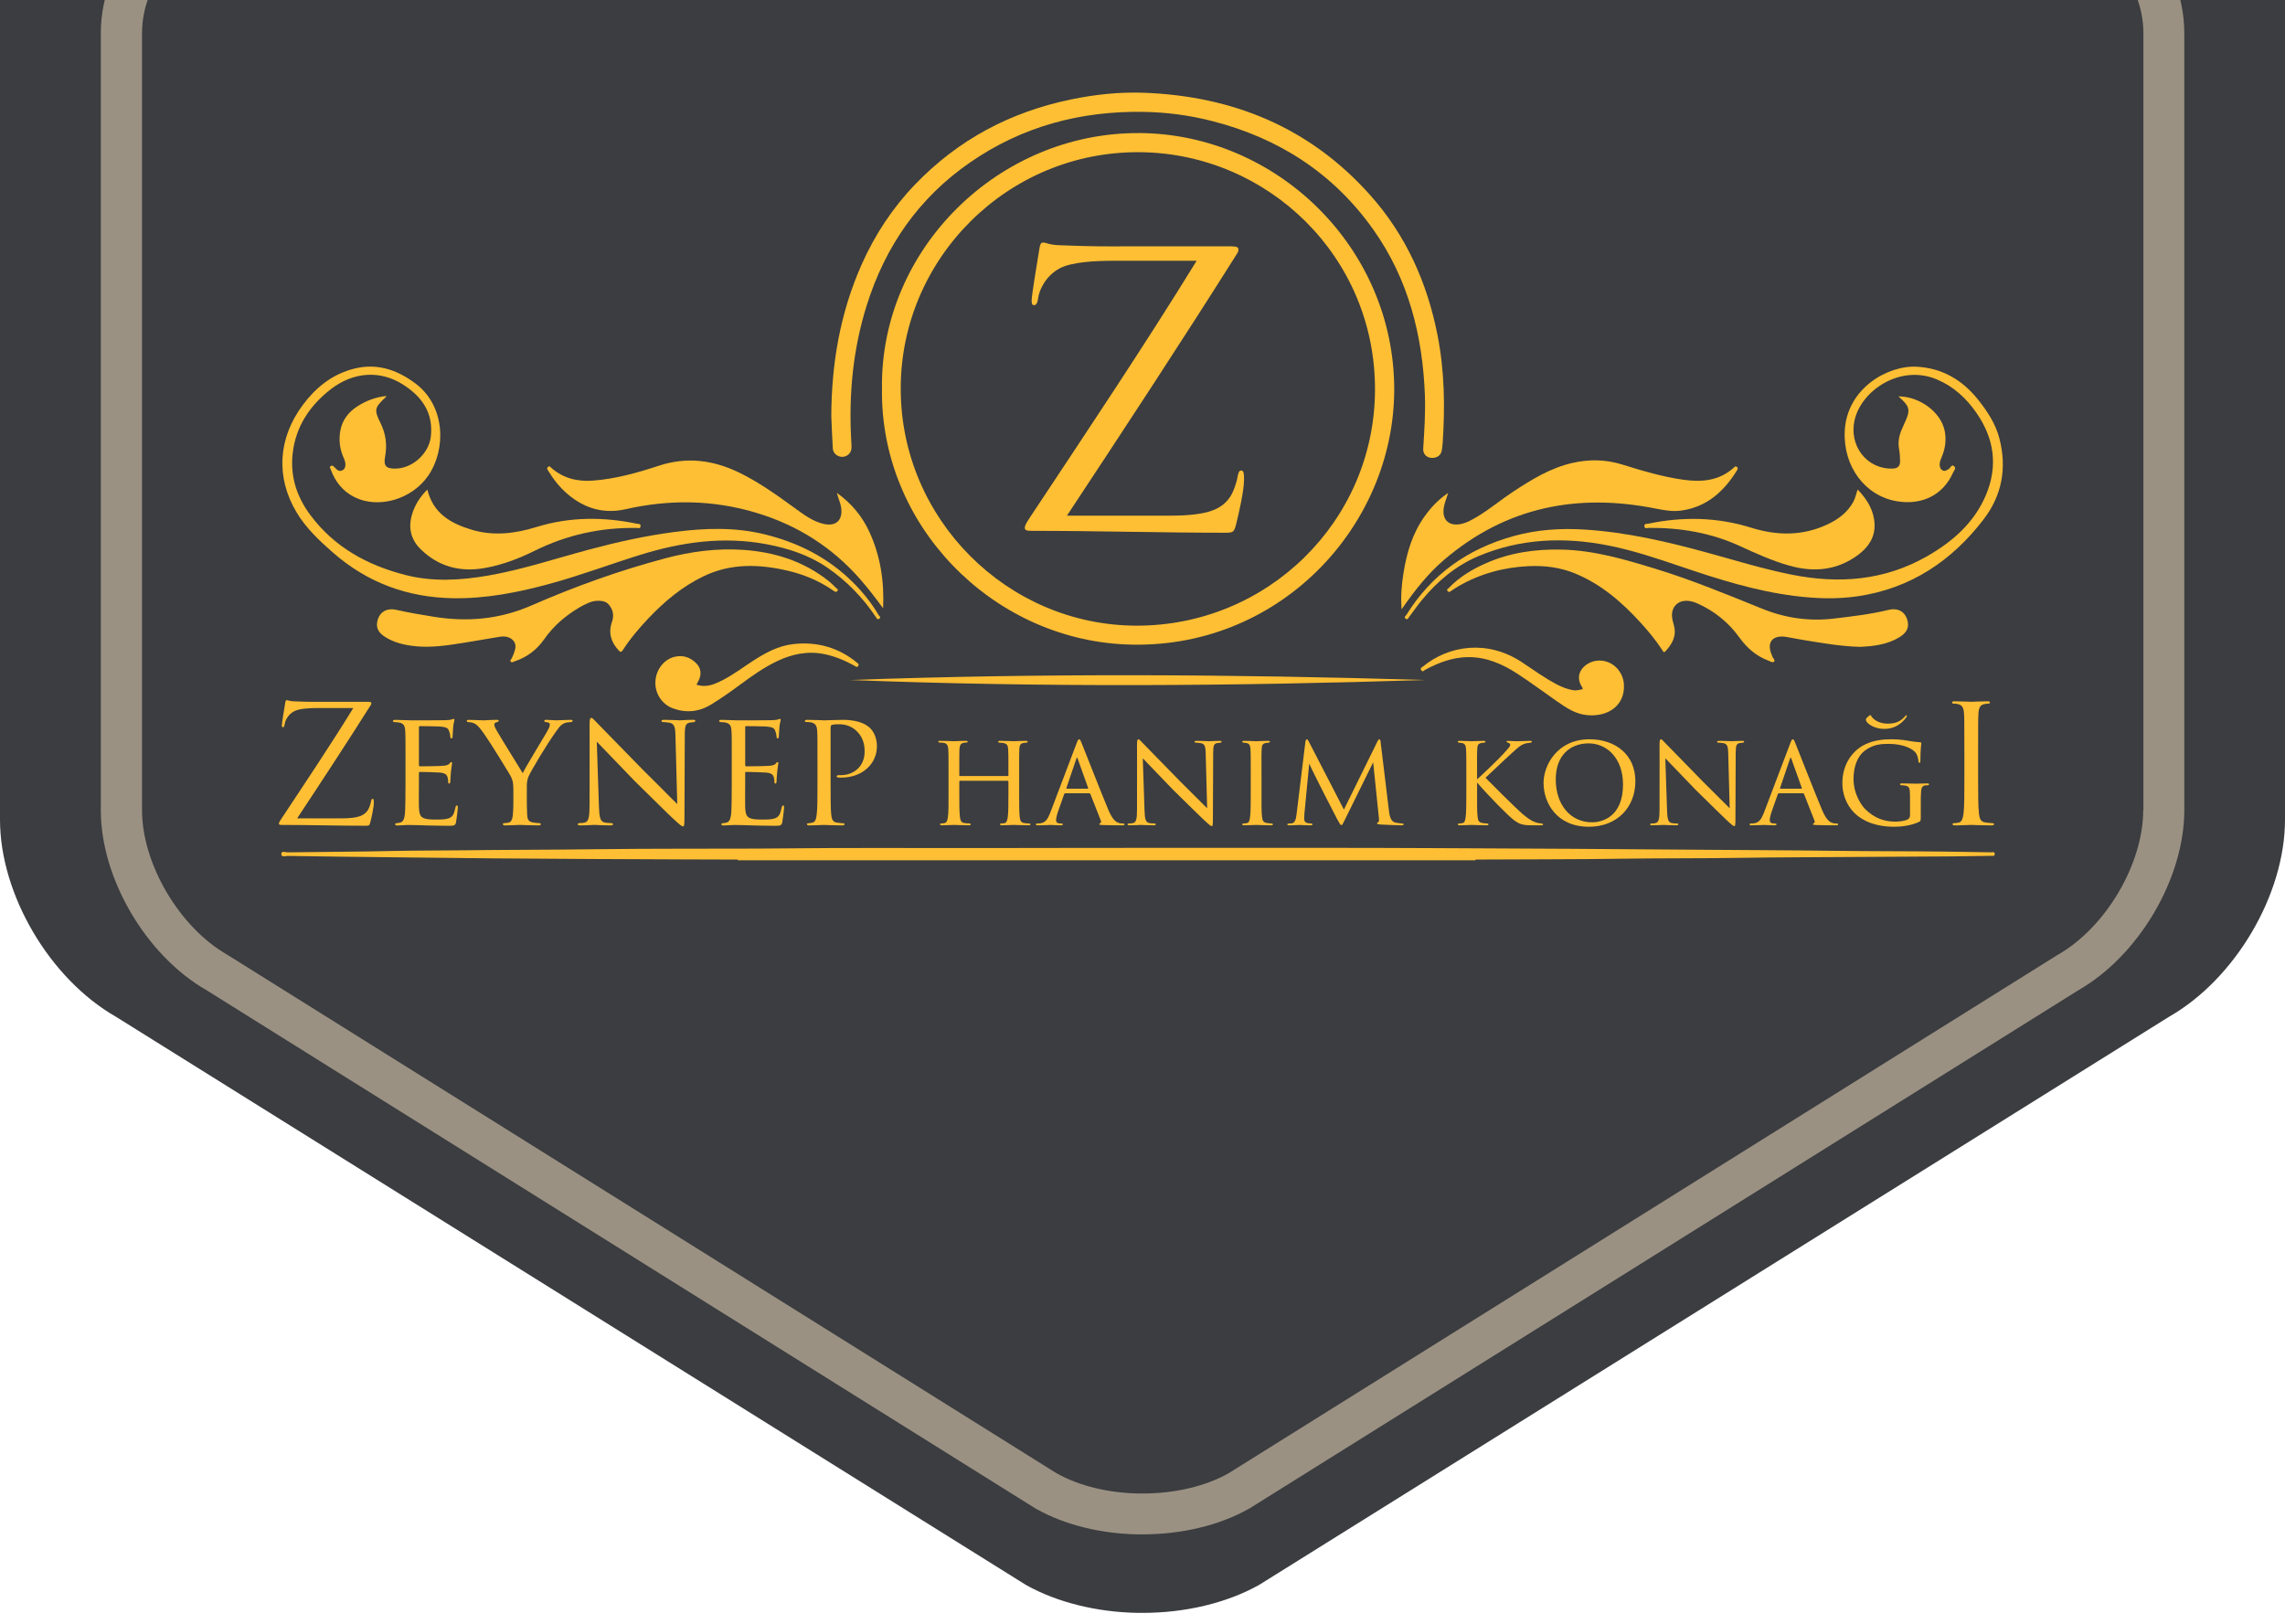 <svg xmlns="http://www.w3.org/2000/svg" width="204" height="145" viewBox="0 0 204 145" fill="none"><defs></defs><path d="M199.68 -12.89C196.95 -15.54 193.33 -17 189.49 -17H14.51C10.68 -17 7.06 -15.54 4.32 -12.89C1.54 -10.19 0 -6.6 0 -2.77V73.19C0 79.87 4.44 87.41 10.36 90.79L91.52 141.47L91.64 141.54C94.38 143.07 97.92 143.95 101.59 144.01H102C105.83 144.01 109.5 143.13 112.36 141.54L112.48 141.47L193.64 90.79C199.56 87.41 204 79.87 204 73.19V-2.77C204.01 -6.6 202.47 -10.19 199.68 -12.89Z" fill="#3B3D40"></path><path d="M191.06 -6.25C188.56 -8.67 185.26 -10 181.77 -10H22.23C18.74 -10 15.44 -8.67 12.94 -6.25C10.4 -3.78 9 -0.5 9 2.99V72.35C9 78.45 13.05 85.33 18.45 88.42L92.45 134.69L92.56 134.75C95.06 136.15 98.28 136.95 101.63 137H102C105.49 137 108.84 136.2 111.45 134.74L111.56 134.68L185.56 88.41C190.95 85.32 195.01 78.44 195.01 72.34V2.99C195.01 -0.5 193.61 -3.78 191.06 -6.25ZM191.34 72.35C191.34 77.14 188 82.8 183.74 85.24L183.62 85.31L109.66 131.56C107.6 132.71 104.88 133.35 102.02 133.35H101.67C98.95 133.31 96.34 132.67 94.36 131.56L94.32 131.54L20.28 85.24C16.02 82.8 12.68 77.14 12.68 72.35V2.99C12.68 0.5 13.68 -1.85 15.51 -3.61C17.32 -5.36 19.71 -6.33 22.25 -6.33H181.79C184.33 -6.33 186.72 -5.36 188.53 -3.61C190.35 -1.84 191.36 0.5 191.36 2.99V72.35H191.34Z" fill="#9B9183"></path><g style="" transform="matrix(1.109, 0, 0, 1.109, -11.137, -0.972)"><path class="cls-9" d="M 170.35 69.498 C 169.07 69.475 167.789 69.454 166.508 69.439 C 163.56 69.404 160.609 69.416 157.66 69.377 C 153.998 69.327 150.335 69.321 146.671 69.29 C 143.273 69.261 139.877 69.236 136.479 69.215 C 132.876 69.191 129.274 69.18 125.671 69.162 C 119.697 69.131 113.722 69.139 107.748 69.139 C 101.41 69.139 95.074 69.142 88.736 69.156 C 83.523 69.166 78.312 69.121 73.101 69.183 C 70.428 69.213 67.755 69.199 65.083 69.207 C 62.701 69.213 60.32 69.216 57.938 69.249 C 54.432 69.3 50.926 69.29 47.42 69.334 C 45.511 69.357 43.602 69.348 41.693 69.39 C 38.866 69.455 36.035 69.459 33.207 69.5 C 33.029 69.503 32.698 69.356 32.688 69.616 C 32.674 69.937 33.028 69.785 33.205 69.789 C 35.972 69.835 38.74 69.864 41.508 69.896 C 44.228 69.927 46.946 69.962 49.667 69.985 C 52.267 70.008 54.865 70.021 57.465 70.036 C 59.884 70.05 62.302 70.059 64.72 70.068 C 66.293 70.074 67.865 70.079 69.436 70.083 C 69.433 70.104 69.436 70.123 69.447 70.141 L 128.816 70.141 C 128.824 70.123 128.827 70.103 128.828 70.081 C 132.781 70.058 136.737 70.072 140.69 70.013 C 143.76 69.968 146.831 69.994 149.902 69.946 C 153.008 69.898 156.115 69.894 159.224 69.873 C 161.883 69.857 164.543 69.845 167.203 69.827 C 168.256 69.819 169.306 69.799 170.359 69.782 C 170.469 69.781 170.628 69.822 170.624 69.631 C 170.622 69.431 170.456 69.498 170.351 69.495 L 170.35 69.498 Z" style="fill: rgb(255, 191, 52);"></path><g transform="matrix(0.155, 0, 0, 0.155, 32.496, 8.329)" style=""><path class="cls-8" d="M841.15,157.8c10.95.04,21.84,8.04,23.95,17.64,1.04,4.75.4,9.45-1.52,13.94-.53,1.22-1.02,2.44-1.03,3.8,0,1.34.37,2.48,1.63,3.12,1.19.6,2.02-.23,3-.71,1.01-.49,1.46-2.71,2.89-1.5,1.24,1.04-.19,2.42-.67,3.51-5.09,11.49-16.1,16.78-28.85,14.72-16.7-2.69-28.09-18.03-27.31-36.31.95-22.23,22.24-34.46,37.51-33.6,13.2.74,23.71,6.94,31.87,17.26,4.77,6.03,8.96,12.36,10.93,19.92,4,15.32,1.4,29.59-8.15,42.06-16.6,21.68-38.01,35.98-65.52,40-10.88,1.59-21.77,1.19-32.67-.18-20.44-2.57-39.9-8.76-59.3-15.36-12.23-4.16-24.51-8.26-37.21-10.8-23.07-4.61-45.81-3.74-67.69,5.48-11.76,4.96-21.39,13.07-29.47,22.93-2.27,2.77-4.32,5.73-6.49,8.59-.47.62-.8,1.81-1.91.91-.98-.79.11-1.37.44-1.9,13.08-21.1,31.91-34.37,55.73-40.96,12.17-3.36,24.51-4.16,37.05-3.35,21.74,1.4,42.81,6.3,63.72,12.04,14.47,3.98,28.81,8.42,43.57,11.36,24.62,4.91,48.25,3.12,70.45-9.6,13.31-7.63,24.48-17.45,30.52-31.84,6.27-14.94,4.31-29.23-4.95-42.57-5.27-7.6-11.74-13.6-20.36-17.31-19.11-8.2-39.39,5.58-42.94,21.01-3.08,13.42,6.43,25.63,19.71,25.22,2.66-.08,3.92-1.19,3.92-3.84,0-2.09-.16-4.22-.53-6.28-.61-3.43-.08-6.66,1.23-9.82.81-1.94,1.72-3.84,2.54-5.78,1.87-4.48,1.46-6.48-2-9.83-.65-.63-1.32-1.24-2.11-1.98Z" style="fill: rgb(255, 191, 52);"></path><path class="cls-7" d="M821.1,287.92c-10.46-.3-20.21-2.11-29.98-3.69-2.7-.43-5.37-.98-8.06-1.46-.54-.1-1.08-.17-1.63-.2-5.85-.33-8.41,3.07-6.47,8.58.21.59.5,1.14.68,1.73.29.93,1.58,1.93.97,2.64-.78.9-2.03-.08-3-.45-6.36-2.36-11.18-6.61-15.11-12.07-5.68-7.88-13.04-13.77-21.93-17.71-1.5-.66-3.06-1.13-4.72-1.27-5.22-.43-8.82,3.18-8.28,8.43.15,1.46.56,2.91.95,4.33,1.49,5.41-.83,9.55-4.32,13.35-1.02,1.11-1.32.08-1.69-.49-3.26-4.97-7-9.58-10.99-13.97-9.79-10.77-20.59-20.22-34.29-25.86-7.71-3.17-15.73-4.19-24-3.82-13.08.58-25.35,3.92-36.71,10.48-1.21.7-2.36,1.53-3.54,2.29-.64.41-1.27,1.1-2,.16-.71-.92.31-1.23.71-1.65,5.49-5.73,12.16-9.69,19.37-12.85,12.51-5.5,25.64-7.33,39.22-7.02,16.8.38,32.67,5.08,48.54,9.93,19.02,5.81,37.35,13.44,55.76,20.86,12.03,4.85,24.34,6.56,37.28,5.01,9.44-1.13,18.84-2.22,28.1-4.48,5.39-1.32,9.26,1.37,10.07,6.53.55,3.49-1.42,5.79-4.13,7.5-4.65,2.94-9.87,4.17-15.26,4.78-2.01.23-4.04.29-5.54.39Z" style="fill: rgb(255, 191, 52);"></path><path class="cls-6" d="M583.1,268.44c-.54-6.82.02-13,1.02-19.14,1.68-10.4,4.64-20.36,10.86-29.07,3.27-4.59,7.03-8.72,12.3-12.26-.9,3.01-1.99,5.37-2.33,7.96-.78,5.96,2.61,9.29,8.58,8.25,3.31-.58,6.12-2.26,8.94-3.94,6.44-3.85,12.17-8.71,18.42-12.83,9.65-6.36,19.46-12.4,30.93-15.03,8.7-2,17.33-1.82,25.89.84,10.46,3.25,20.96,6.4,31.85,7.91,9.51,1.31,18.54.53,26.08-6.31.46-.42.86-.96,1.57-.39.76.6.45,1.18.05,1.83-6.76,10.94-15.63,19.02-28.92,20.86-4.35.6-8.67-.11-12.99-.98-40.8-8.21-77.9-.97-110.1,26.49-8.55,7.29-15.41,16.05-22.15,25.8Z" style="fill: rgb(255, 191, 52);"></path><path class="cls-3" d="M819.93,206.17c5.13,5.3,8.51,11.05,8.81,18.03.28,6.75-3.18,11.92-8.43,15.85-10.97,8.21-23.11,9.3-35.97,5.64-8.87-2.52-17.23-6.31-25.59-10.15-14.99-6.89-30.86-9.56-47.28-9.42-.78,0-2.02.72-2.26-.8-.25-1.57,1.23-1.22,1.91-1.36,18.03-3.79,35.91-3.45,53.59,2.08,13.32,4.16,26.53,4.34,39.41-1.66,5.6-2.61,10.48-6.16,13.56-11.76,1.05-1.91,1.46-4.04,2.25-6.44Z" style="fill: rgb(255, 191, 52);"></path><path class="cls-4" d="M677.23,309.85c-.12-.35-.16-.67-.32-.91-4.79-7.04,1.38-13.04,7.44-13.81,7.42-.94,13.87,4.96,14.22,12.48.51,10.8-8.22,16.76-19.05,15.78-6.15-.56-10.93-3.83-15.73-7.18-6.84-4.78-13.54-9.76-20.53-14.32-7.86-5.13-16.33-8.82-26-8.64-7.84.14-14.93,2.88-21.76,6.47-.63.33-1.32,1.51-2.16.39-.93-1.24.41-1.61,1.04-2.12,13.09-10.68,33.13-14.06,51.22-2.08,5.98,3.96,11.78,8.2,18.16,11.54,2.64,1.38,5.37,2.45,8.32,2.97,1.76.31,3.38-.15,5.15-.57Z" style="fill: rgb(255, 191, 52);"></path></g><path class="cls-2" d="M 78.475 55.625 C 93.912 55.067 109.347 55.159 124.785 55.625 C 109.35 56.118 93.913 56.223 78.475 55.625 Z" style="fill: rgb(255, 191, 52);"></path><g transform="matrix(0.155, 0, 0, 0.155, 32.496, 8.329)" style=""><path class="cls-1" d="M55.9,157.6c-.32.43-.42.62-.57.76-5.58,5.21-6,6.41-2.65,13.13,2.84,5.69,3.63,11.45,2.46,17.66-.9,4.8.54,6.25,5.42,6.18,8.9-.13,17.37-7.86,18.35-16.68,1.38-12.42-4.76-20.89-14.65-27.11-11.71-7.38-25.6-6.52-37.29,2.53-10.94,8.47-18.28,19.39-19.84,33.45-1.32,11.86,2.12,22.48,9.23,31.99,12.44,16.66,29.57,26.01,49.28,31.06,14.24,3.65,28.62,2.82,42.97.33,17.83-3.1,34.99-8.84,52.41-13.5,14.69-3.93,29.52-7.23,44.6-9.18,15.53-2.01,31.08-2.55,46.51,1.21,17.58,4.28,33.16,12.19,46.05,25.02,5.1,5.08,9.61,10.68,13.25,16.91.3.52,1.46,1.1.42,1.89-1.15.87-1.47-.33-1.89-.95-6.75-10-14.98-18.52-24.94-25.41-9.63-6.66-20.44-10.15-31.77-12.29-22.4-4.22-44.18-1.13-65.71,5.56-15.67,4.87-31.04,10.69-46.88,15-16.44,4.48-33.11,7.78-50.25,7.49-23.65-.4-44.54-8.07-62.43-23.78-7.13-6.26-13.96-12.68-18.87-20.91-10.93-18.31-9.46-38.65,3.32-55.73,6.61-8.83,14.6-15.34,25.15-18.42,12.45-3.64,23.39-.22,33.51,7.44,15.44,11.68,15.85,34.26,6.37,47.87-8.52,12.24-25.76,17.21-38.17,11.05-6.21-3.09-10.12-8.16-12.45-14.56-.18-.51-.8-1.13.08-1.61.6-.33,1.05-.25,1.62.29,1.3,1.22,2.5,3.14,4.73,1.76,1.49-.92,1.68-3.46.48-6.04-2.15-4.6-2.74-9.42-1.86-14.36,1-5.62,4.28-9.78,9.05-12.79,4.5-2.85,9.36-4.7,14.99-5.26Z" style="fill: rgb(255, 191, 52);"></path><path class="cls-5" d="M165.1,264c-2.86.14-6.23,1.76-9.44,3.68-7.03,4.22-13.12,9.46-17.86,16.26-3.8,5.45-8.92,9.33-15.27,11.46-.69.23-1.58.89-2.17.16-.52-.64.38-1.22.63-1.84.26-.65.61-1.26.85-1.92.85-2.37,1.84-4.87-.05-7.08-1.9-2.22-4.64-2.44-7.36-2-6.32,1.01-12.61,2.18-18.93,3.17-8.32,1.31-16.66,2.59-25.13,1.64-5.39-.61-10.61-1.84-15.25-4.79-2.7-1.72-4.67-4.01-4.11-7.51.83-5.16,4.67-7.75,10.08-6.52,6.38,1.46,12.81,2.51,19.27,3.56,17.58,2.86,34.4,1.33,50.92-5.9,22.48-9.83,45.56-18.11,69.31-24.43,13.35-3.55,26.93-5.36,40.72-4.39,16.18,1.14,31.18,5.86,44.09,16.08,1.4,1.11,2.69,2.38,3.95,3.66.39.39,1.47.7.68,1.62-.73.84-1.37.27-2.02-.17-7.14-4.94-14.99-8.32-23.4-10.3-14.94-3.52-29.71-4.09-44.06,2.81-11.03,5.3-20.18,12.96-28.51,21.72-4.9,5.15-9.5,10.56-13.36,16.55-.84,1.31-1.33,1.23-2.34.11-3.89-4.29-5.32-9.05-3.36-14.67.88-2.53.84-5.05-.56-7.46-1.56-2.68-3.19-3.62-7.3-3.51Z" style="fill: rgb(255, 191, 52);"></path><path class="cls-10" d="M289.81,207.95c7.7,5.54,13.16,12.2,16.86,20.24,5.79,12.59,7.77,25.88,7.13,39.67-3.83-5.19-7.68-10.24-11.88-15.04-14.66-16.76-32.79-28.18-54.03-34.56-22.36-6.72-44.99-7.02-67.72-1.86-11.43,2.59-21.44-.35-30.23-7.84-4.01-3.42-7.27-7.5-10-12-.39-.65-1.06-1.27-.22-2.04.92-.84,1.36.08,1.9.55,6.21,5.37,13.49,7.09,21.52,6.49,11.81-.88,23.12-4.1,34.25-7.75,14.55-4.77,28.28-2.91,41.71,3.61,10.5,5.1,19.89,11.94,29.3,18.75,4.53,3.28,9.09,6.7,14.73,7.92,6.31,1.37,9.78-2.07,8.89-8.46-.35-2.47-1.46-4.7-2.22-7.67Z" style="fill: rgb(255, 191, 52);"></path><path class="cls-11" d="M77.09,206.21c3.02,12.5,12.29,17.61,22.94,20.84,11.35,3.43,22.62,2.05,33.8-1.4,17.24-5.33,34.7-5.33,52.24-1.66.64.13,1.94-.14,1.76,1.29-.17,1.39-1.22.88-1.98.87-18.64-.3-36.31,3.57-53.06,11.87-8.31,4.12-17,7.42-26.21,9-12.56,2.16-23.72-.81-32.92-9.78-5.03-4.9-6.57-11-4.62-17.8,1.43-5.01,4.1-9.31,8.05-13.22Z" style="fill: rgb(255, 191, 52);"></path><path class="cls-12" d="M216.88,307.55c5,1.72,9.28-.16,13.48-2.29,5.58-2.83,10.56-6.63,15.79-10.02,6.52-4.23,13.32-7.94,21.2-8.78,12.37-1.33,23.49,1.85,33.13,9.86.54.45.88.8.39,1.53-.66.97-1.23.27-1.77-.03-4.93-2.74-10.07-4.93-15.6-6.09-8.76-1.84-17.01-.11-24.95,3.71-6.79,3.26-12.89,7.6-18.91,12.05-4.95,3.67-9.99,7.22-15.25,10.43-6.2,3.78-12.9,4.46-19.75,1.94-5.85-2.15-9.49-8-9.09-14.14.39-6.02,4.37-11.21,9.81-12.59,4.38-1.12,8.21.15,11.35,3.27,2.49,2.47,2.88,5.61,1.38,8.82-.36.77-.77,1.51-1.2,2.33Z" style="fill: rgb(255, 191, 52);"></path></g><path class="cls-13" d="M 76.965 34.424 C 76.973 30.185 77.674 26.082 79.4 22.189 C 80.465 19.789 81.89 17.621 83.714 15.723 C 87.173 12.124 91.372 9.897 96.249 8.886 C 98.198 8.482 100.162 8.272 102.146 8.346 C 109.324 8.615 115.496 11.152 120.336 16.573 C 123.225 19.808 124.935 23.627 125.768 27.86 C 126.332 30.724 126.374 33.609 126.185 36.506 C 126.172 36.698 126.142 36.89 126.12 37.083 C 126.072 37.512 125.753 37.764 125.286 37.742 C 124.889 37.725 124.589 37.426 124.615 37.004 C 124.705 35.572 124.804 34.138 124.751 32.701 C 124.571 27.887 123.423 23.354 120.607 19.373 C 117.397 14.835 112.995 11.996 107.629 10.623 C 105.812 10.159 103.964 9.913 102.086 9.884 C 97.006 9.802 92.319 11.059 88.122 13.964 C 84.006 16.812 81.314 20.7 79.821 25.445 C 78.702 29.006 78.361 32.655 78.57 36.369 C 78.581 36.562 78.599 36.756 78.59 36.948 C 78.571 37.348 78.258 37.645 77.861 37.658 C 77.474 37.669 77.113 37.385 77.087 36.994 C 77.033 36.139 77.005 35.283 76.967 34.428 L 76.965 34.424 Z" style="fill: rgb(255, 191, 52);"></path><path class="cls-15" d="M 101.772 11.591 C 90.422 11.518 80.882 20.946 81.044 32.174 C 80.888 43.151 89.874 52.286 100.648 52.76 C 112.908 53.3 122.275 43.329 122.281 32.236 C 122.287 20.864 112.88 11.66 101.77 11.589 L 101.772 11.591 Z M 101.518 51.25 C 91.11 51.22 82.555 42.641 82.555 32.19 C 82.526 21.721 91.159 13.003 101.874 13.13 C 112.117 13.251 120.78 21.542 120.734 32.291 C 120.689 42.863 112.047 51.279 101.518 51.25 Z" style="fill: rgb(255, 191, 52);"></path><path class="cls-25" d="M 104.238 42.394 C 107.443 42.394 108.421 41.813 109.061 40.897 C 109.337 40.5 109.611 39.677 109.673 39.248 C 109.733 38.943 109.796 38.76 109.948 38.76 C 110.131 38.76 110.193 38.882 110.193 39.462 C 110.193 40.409 109.765 42.209 109.582 42.974 C 109.398 43.707 109.368 43.768 108.665 43.768 C 103.566 43.768 98.436 43.615 93.091 43.615 C 92.725 43.615 92.542 43.583 92.542 43.37 C 92.542 43.217 92.603 43.065 92.97 42.514 C 97.52 35.644 102.13 28.773 106.376 21.871 L 99.75 21.871 C 98.191 21.871 96.328 21.963 95.352 22.482 C 94.251 23.063 93.703 24.192 93.612 24.895 C 93.549 25.353 93.428 25.444 93.276 25.444 C 93.122 25.444 93.093 25.291 93.093 25.046 C 93.093 24.68 93.551 21.901 93.704 20.984 C 93.767 20.558 93.826 20.405 94.009 20.405 C 94.284 20.405 94.466 20.587 95.292 20.618 C 98.193 20.741 99.659 20.71 100.604 20.71 L 109.125 20.71 C 109.583 20.71 109.737 20.77 109.737 20.954 C 109.737 21.077 109.737 21.137 109.614 21.32 C 105.186 28.345 100.575 35.368 95.934 42.393 L 104.241 42.393 L 104.238 42.394 Z" style="fill: rgb(255, 191, 52);"></path><g transform="matrix(0.155, 0, 0, 0.155, 32.496, 8.329)" style=""><path class="cls-26" d="M32.66,377c8.95,0,11.68-1.62,13.47-4.18.77-1.11,1.53-3.41,1.71-4.61.17-.85.34-1.36.77-1.36.51,0,.68.34.68,1.96,0,2.64-1.19,7.68-1.71,9.81-.51,2.05-.6,2.22-2.56,2.22-14.24,0-28.57-.43-43.49-.43-1.02,0-1.53-.08-1.53-.68,0-.43.17-.85,1.19-2.39,12.71-19.19,25.58-38.38,37.44-57.65h-18.51c-4.35,0-9.55.25-12.28,1.71-3.07,1.62-4.61,4.78-4.86,6.74-.17,1.28-.51,1.54-.94,1.54s-.51-.43-.51-1.11c0-1.02,1.28-8.78,1.71-11.34.17-1.19.34-1.62.85-1.62.77,0,1.28.51,3.58.6,8.1.34,12.2.26,14.84.26h23.79c1.28,0,1.71.17,1.71.68,0,.34,0,.51-.34,1.02-12.37,19.61-25.24,39.23-38.21,58.84h23.2Z" style="fill: rgb(255, 191, 52);"></path><path class="cls-27" d="M65.75,346.81c0-11.17,0-13.22-.17-15.52-.17-2.39-.77-3.58-3.24-4.09-.51-.08-1.36-.17-2.05-.17-.6,0-1.11-.26-1.11-.51,0-.51.43-.68,1.28-.68,1.71,0,4.01.17,8.78.26.43,0,15.61,0,17.31-.08,1.71-.09,2.64-.17,3.33-.43.51-.17.6-.26.94-.26.17,0,.34.17.34.6,0,.51-.51,1.71-.68,3.84-.09,1.45-.17,2.81-.26,4.44,0,.77-.17,1.28-.6,1.28s-.6-.34-.6-.94c-.08-1.28-.34-2.13-.6-2.73-.51-1.71-1.28-2.3-5.54-2.56-1.11-.08-9.55-.17-9.72-.17-.26,0-.43.17-.43.68v19.36c0,.51.09.85.51.85,1.02,0,9.72-.08,11.51-.25,1.96-.09,3.24-.34,3.92-1.28.34-.51.6-.68.94-.68.17,0,.34.09.34.51s-.34,2.05-.6,4.52c-.26,2.39-.26,4.09-.34,5.2-.08.68-.26.94-.6.94-.43,0-.51-.51-.51-1.11,0-.51-.08-1.36-.26-2.05-.34-1.11-.85-2.3-4.09-2.56-1.96-.17-8.87-.34-10.23-.34-.51,0-.6.26-.6.6v6.23c0,2.64-.09,10.15,0,11.6.17,3.15.6,4.78,2.39,5.54,1.28.6,3.33.77,6.23.77,1.62,0,4.35.08,6.48-.51,2.56-.77,3.16-2.47,3.84-5.63.17-.85.43-1.19.77-1.19.51,0,.51.77.51,1.28,0,.6-.68,5.97-.94,7.42-.34,1.71-.94,1.88-3.75,1.88-5.63,0-8.02-.17-11-.17-2.98-.08-6.91-.26-10.06-.26-1.96,0-3.58.26-5.63.26-.77,0-1.19-.17-1.19-.6,0-.34.34-.6.77-.6.51,0,1.11-.09,1.71-.26,1.53-.34,2.56-1.45,2.73-6.74.08-2.9.17-6.4.17-12.88v-12.79Z" style="fill: rgb(255, 191, 52);"></path><path class="cls-28" d="M121.78,362.07c0-4.09-.6-5.63-1.88-7.85-.51-.94-10.4-17.06-13.05-20.72-2.3-3.24-3.16-4.26-4.35-5.2-1.19-.85-2.3-1.19-4.01-1.28-.51,0-.94-.26-.94-.68,0-.26.34-.51,1.02-.51,1.36,0,7.85.26,8.02.26.51,0,3.33-.26,6.48-.26.85,0,1.11.26,1.11.51,0,.34-.26.51-.94.68-1.19.26-1.36.68-1.36,1.36,0,.85.51,1.71,1.11,2.81,1.11,2.13,12.37,20.21,13.65,22.34,1.36-2.98,10.92-18.59,12.11-20.72,1.62-2.81,1.96-3.58,1.96-4.52,0-1.11-1.02-1.11-1.96-1.28-.68-.08-.94-.34-.94-.68,0-.26.17-.51,1.02-.51,2.05,0,3.84.26,5.2.26,1.11,0,6.05-.26,7.5-.26.77,0,1.02.26,1.02.51,0,.43-.43.68-1.02.68-1.79.09-3.07.26-4.26,1.11-1.28.85-1.79,1.62-3.16,3.5-4.95,6.82-13.22,20.72-14.5,23.71-1.02,2.64-.85,4.52-.85,6.74v6.23c0,.6,0,3.75.17,6.82.17,2.05.34,3.5,2.98,4.01,1.11.26,2.56.34,3.16.34.68,0,.94.26.94.51,0,.43-.26.68-1.02.68-4.26,0-9.55-.26-9.81-.26-.17,0-5.29.26-7.68.26-.85,0-1.19-.26-1.19-.68,0-.25.26-.51.85-.51.68,0,1.45-.09,2.13-.26,1.45-.26,2.05-2.05,2.22-4.09.26-3.07.26-6.14.26-6.82v-6.23Z" style="fill: rgb(255, 191, 52);"></path><path class="cls-14" d="M161.35,328.3c0-2.64.26-3.5.94-3.5.6,0,2.05,1.71,2.64,2.3.77.85,12.62,12.96,24.56,25.16,6.65,6.48,15.18,15.27,17.4,17.31l-.94-35.48c-.09-4.61-.6-6.14-2.9-6.74-1.45-.26-2.73-.34-3.33-.34-.85,0-1.02-.34-1.02-.68,0-.43.68-.51,1.53-.51,3.67,0,7.25.26,8.02.26.85,0,3.5-.26,6.82-.26.94,0,1.19.08,1.19.51,0,.34-.26.6-.77.68-.51.09-1.19.09-2.13.26-1.96.43-2.56,1.28-2.56,6.4l-.17,42.81c0,4.26-.17,4.69-.77,4.69s-1.45-.6-5.63-4.52c-.34-.17-12.2-11.94-19.61-19.19-8.87-9.21-17.4-18.08-19.53-20.3l1.11,33.34c.17,5.88.68,8.1,2.81,8.61,1.36.34,2.81.34,3.5.34s1.02.26,1.02.6c0,.43-.43.6-1.36.6-4.6,0-7.68-.26-8.27-.26s-3.75.26-7.42.26c-.77,0-1.28-.08-1.28-.6,0-.34.34-.6,1.19-.6.6,0,1.53,0,2.64-.34,1.88-.6,2.3-2.9,2.3-9.12,0-40.68.09-27.55,0-41.7Z" style="fill: rgb(255, 191, 52);"></path><path class="cls-17" d="M235.2,346.81c0-11.17,0-13.22-.17-15.52-.17-2.39-.77-3.58-3.24-4.09-.51-.08-1.36-.17-2.05-.17-.6,0-1.11-.26-1.11-.51,0-.51.43-.68,1.28-.68,1.71,0,4.01.17,8.78.26.43,0,15.61,0,17.31-.08,1.71-.09,2.64-.17,3.33-.43.51-.17.6-.26.94-.26.17,0,.34.17.34.6,0,.51-.51,1.71-.68,3.84-.08,1.45-.17,2.81-.26,4.44,0,.77-.17,1.28-.6,1.28s-.6-.34-.6-.94c-.09-1.28-.34-2.13-.6-2.73-.51-1.71-1.28-2.3-5.54-2.56-1.11-.08-9.55-.17-9.72-.17-.26,0-.43.17-.43.68v19.36c0,.51.09.85.51.85,1.02,0,9.72-.08,11.51-.25,1.96-.09,3.24-.34,3.92-1.28.34-.51.6-.68.94-.68.17,0,.34.09.34.51s-.34,2.05-.6,4.52c-.26,2.39-.26,4.09-.34,5.2-.09.68-.26.94-.6.94-.43,0-.51-.51-.51-1.11,0-.51-.08-1.36-.26-2.05-.34-1.11-.85-2.3-4.09-2.56-1.96-.17-8.87-.34-10.23-.34-.51,0-.6.26-.6.6v6.23c0,2.64-.08,10.15,0,11.6.17,3.15.6,4.78,2.39,5.54,1.28.6,3.33.77,6.23.77,1.62,0,4.35.08,6.48-.51,2.56-.77,3.16-2.47,3.84-5.63.17-.85.43-1.19.77-1.19.51,0,.51.77.51,1.28,0,.6-.68,5.97-.94,7.42-.34,1.71-.94,1.88-3.75,1.88-5.63,0-8.02-.17-11-.17-2.98-.08-6.91-.26-10.06-.26-1.96,0-3.58.26-5.63.26-.77,0-1.19-.17-1.19-.6,0-.34.34-.6.77-.6.51,0,1.11-.09,1.71-.26,1.53-.34,2.56-1.45,2.73-6.74.08-2.9.17-6.4.17-12.88v-12.79Z" style="fill: rgb(255, 191, 52);"></path><path class="cls-16" d="M279.71,346.81c0-11.77,0-13.3-.17-15.61-.17-2.22-.85-3.58-3.24-4.09-.6-.09-1.96-.17-2.64-.17-.17,0-.51-.17-.51-.43,0-.51.43-.68,1.19-.68,3.67,0,8.36.26,8.87.26,1.79,0,6.14-.26,9.64-.26,9.38,0,12.79,3.07,13.99,4.09,1.62,1.45,3.75,4.78,3.75,9.55,0,9.47-7.85,16.37-18.51,16.37-.34,0-1.19,0-1.62-.08-.34,0-.77-.17-.77-.51,0-.68.51-.68,2.13-.68,6.74,0,12.37-4.61,12.37-12.11,0-1.11.26-6.23-3.67-10.32-4.18-4.43-9.04-4.01-10.58-4.01-1.11,0-2.39.17-2.9.43-.43.17-.51.77-.51,1.36v29.51c0,6.57,0,12.71.34,15.78.26,2.05.68,3.75,2.98,4.01,1.02.17,2.73.34,3.41.34.34,0,.51.17.51.43,0,.43-.34.68-1.19.68-4.43,0-9.21-.26-9.64-.26-.08,0-5.12.26-7.5.26-.77,0-1.19-.17-1.19-.68,0-.25.17-.43.6-.43.6,0,1.53-.17,2.22-.34,1.53-.26,1.96-1.96,2.22-4.01.43-3.07.43-9.21.43-15.61v-12.79Z" style="fill: rgb(255, 191, 52);"></path><path class="cls-18" d="M378.47,355.03c.2,0,.41,0,.41-.34v-1.23c0-9.01,0-10.57-.14-12.42s-.41-2.8-2.66-3.21c-.48-.07-1.16-.14-1.71-.14-.48,0-.82-.2-.82-.48,0-.41.34-.48.95-.48,2.87,0,6.89.2,7.16.2s4.09-.2,6.14-.2c.68,0,1.09.07,1.09.48,0,.2-.2.48-.75.48-.41,0-.95.07-1.36.14-1.84.27-2.11,1.36-2.25,3.27-.07,1.84-.07,3.41-.07,12.42v10.23c0,5.59,0,10.03.27,12.48.21,1.64.55,3,2.32,3.21.89.14,1.77.2,2.39.2.55,0,.89.21.89.48,0,.34-.34.48-1.02.48-3.41,0-7.37-.2-7.71-.2-.27,0-4.23.2-6.07.2-.68,0-1.02-.14-1.02-.55,0-.2.21-.41.75-.41s1.02,0,1.57-.14c1.16-.2,1.5-1.71,1.71-3.27.34-2.46.34-6.75.34-12.28v-6.07c0-.27-.2-.41-.41-.41h-24.76c-.21,0-.34.07-.34.41v6.07c0,5.53,0,9.96.34,12.42.2,1.5.55,2.87,2.32,3.07.89.14,1.91.2,2.46.2.48,0,.82.21.82.48s-.27.48-.89.48c-3.48,0-7.5-.2-7.85-.2-.2,0-4.37.2-6.14.2-.68,0-1.09-.14-1.09-.48,0-.2.14-.48.75-.48.55,0,1.09-.07,1.64-.2,1.23-.27,1.5-1.57,1.71-3.07.41-2.46.34-7.03.34-12.62v-10.1c0-9.01,0-10.78-.14-12.62-.14-1.77-.61-3.07-2.59-3.27-.61-.07-1.3-.14-1.84-.14-.48,0-.75-.21-.75-.41,0-.41.34-.48,1.02-.48,2.93,0,6.21.2,7.09.2.27,0,4.23-.2,6.14-.2.68,0,1.02.14,1.02.48,0,.27-.27.41-.68.41s-.61,0-1.36.14c-1.71.27-2.11,1.43-2.25,3.34-.07,1.84-.07,3.34-.07,12.35v1.23c0,.34.2.34.41.34h24.7Z" style="fill: rgb(255, 191, 52);"></path><path class="cls-19" d="M408.48,363.97c-.34,0-.55.2-.68.55l-3,8.53c-.68,1.91-1.16,3.75-1.16,4.84,0,1.23.75,1.77,2.25,1.77h.48c.61,0,.82.21.82.48,0,.34-.55.48-1.02.48-1.5,0-4.64-.2-5.39-.2-.68,0-3.68.2-6.55.2-.75,0-1.09-.14-1.09-.48,0-.27.27-.48.82-.48.34,0,.95,0,1.36-.07,2.93-.27,4.09-2.52,5.25-5.39l13.64-35.95c.75-1.98.95-2.32,1.43-2.32.34,0,.61.27,1.36,2.18.96,2.25,10.23,26.06,13.85,34.59,2.25,5.39,4.23,6.28,5.19,6.62.89.34,1.84.34,2.32.34s.82.14.82.48-.27.48-1.02.48c-.68,0-5.8,0-10.37-.14-1.3-.07-1.71-.14-1.71-.48,0-.2.2-.41.48-.48.27-.14.68-.48.27-1.5l-5.39-13.71c-.14-.2-.27-.34-.55-.34h-12.42ZM420.08,361.58c.27,0,.27-.2.2-.41l-5.39-15.08c-.34-.95-.41-.95-.75,0l-5.12,15.08c-.14.27,0,.41.14.41h10.92Z" style="fill: rgb(255, 191, 52);"></path><path class="cls-30" d="M445.67,338.72c0-2.11.2-2.8.75-2.8.48,0,1.64,1.36,2.11,1.84.61.68,10.1,10.37,19.65,20.13,5.32,5.18,12.14,12.21,13.92,13.85l-.75-28.38c-.07-3.68-.48-4.91-2.32-5.39-1.16-.2-2.18-.27-2.66-.27-.68,0-.82-.27-.82-.55,0-.34.55-.41,1.23-.41,2.93,0,5.8.2,6.41.2.68,0,2.8-.2,5.46-.2.75,0,.95.07.95.41,0,.27-.2.48-.61.55-.41.07-.96.07-1.71.2-1.57.34-2.05,1.02-2.05,5.12l-.14,34.25c0,3.41-.14,3.75-.61,3.75s-1.16-.48-4.5-3.62c-.27-.14-9.76-9.55-15.69-15.35-7.1-7.37-13.92-14.46-15.62-16.24l.89,26.68c.14,4.71.55,6.48,2.25,6.89,1.09.27,2.25.27,2.8.27s.82.21.82.48c0,.34-.34.48-1.09.48-3.68,0-6.14-.2-6.62-.2s-3,.2-5.94.2c-.61,0-1.02-.07-1.02-.48,0-.27.27-.48.96-.48.48,0,1.23,0,2.11-.27,1.5-.48,1.84-2.32,1.84-7.3,0-32.54.07-22.04,0-33.36Z" style="fill: rgb(255, 191, 52);"></path><path class="cls-21" d="M504.75,353.53c0-9.01,0-10.64-.14-12.49-.14-1.84-.55-2.87-1.98-3.14-.68-.14-1.16-.14-1.57-.2-.48-.07-.75-.2-.75-.48,0-.34.27-.48,1.02-.48,2.11,0,6,.2,6.21.2.27,0,4.23-.2,6.14-.2.68,0,1.02.14,1.02.48,0,.27-.2.41-.75.48-.41.07-.75.07-1.23.14-1.98.27-2.18,1.3-2.32,3.27-.14,1.84-.07,3.41-.07,12.42v10.23c0,5.25-.07,10.03.27,12.48.27,1.98.55,2.73,2.32,3.14.89.2,2.32.27,2.59.27.61.07.75.21.75.48s-.27.48-.95.48c-3.48,0-7.44-.2-7.78-.2-.2,0-4.23.2-6.14.2-.61,0-1.09-.14-1.09-.48,0-.27.27-.48.89-.48.34,0,1.09-.07,1.64-.2,1.16-.27,1.36-1.64,1.57-3.27.34-2.46.34-7.3.34-12.42v-10.23Z" style="fill: rgb(255, 191, 52);"></path><path class="cls-31" d="M576.52,373.11c.21,1.64.61,5.46,3.27,6.07,1.16.27,2.52.41,3.48.48.27,0,.89.07.89.41s-.27.55-1.02.55c-1.23,0-8.6-.27-10.78-.41-1.5-.14-2.05-.27-2.05-.61,0-.2.27-.48.61-.61.34-.14.55-.96.41-1.91l-3-29.2-14.46,29.34c-1.3,2.66-1.5,3.27-2.11,3.27-.41,0-.75-.61-2.05-2.93-1.09-1.98-6.55-12.89-6.96-13.51-.41-.82-7.1-14.05-7.64-15.49l-2.52,26.27c-.07.96-.07,1.57-.07,2.59,0,.75.34,1.77,1.71,2.05.75.14,1.23.14,1.91.2.55.07.68.27.68.41,0,.48-.41.55-1.16.55-2.18,0-5.12-.2-5.66-.2-.68,0-3.55.2-5.25.2-.61,0-1.02-.07-1.02-.55,0-.14.27-.41.89-.41.48,0,.55,0,1.3-.07,1.64-.14,2.25-1.77,2.59-4.5l4.57-37.45c.14-1.16.41-1.71.75-1.71s.55.21,1.02,1.09l18.28,35.41,17.4-35.34c.34-.75.61-1.16,1.02-1.16s.61.61.68,1.71l4.3,35.48Z" style="fill: rgb(255, 191, 52);"></path><path class="cls-29" d="M622.3,356.73c3.14-2.8,10.57-9.89,13.64-13.23,3.27-3.62,3.55-3.96,3.55-4.71,0-.48-.27-.82-1.09-1.09-.48-.14-.75-.27-.75-.55,0-.2.14-.41.68-.41.41,0,2.46.2,4.64.2,2.05,0,5.8-.2,6.69-.2.95,0,1.09.14,1.09.41s-.2.48-.75.55c-1.09.07-2.52.34-3.34.68-1.64.55-2.52,1.3-6.07,4.5-4.98,4.5-10.92,10.3-13.92,13.03,3.68,3.82,14.74,14.74,17.6,17.33,4.78,4.37,7.1,5.59,9.82,6.21.75.14.41.07,1.57.2.61.07.95.21.95.55,0,.27-.34.41-1.09.41h-4.43c-5.32,0-6.69-.61-9.41-2.52-3.07-2.18-13.99-13.37-19.38-19.72v5.39c0,5.25-.07,10.03.27,12.48.27,1.98.55,2.73,2.32,3.14.89.2,2.32.27,2.59.27.61.07.75.21.75.48s-.27.48-.95.48c-3.48,0-7.44-.2-7.78-.2-.2,0-4.23.2-6.14.2-.61,0-1.09-.14-1.09-.48,0-.27.27-.48.89-.48.34,0,1.09-.07,1.64-.2,1.16-.27,1.36-1.64,1.57-3.27.34-2.46.34-7.3.34-12.42v-10.23c0-9.01,0-10.64-.14-12.49-.14-1.84-.55-2.87-1.98-3.14-.68-.14-1.16-.14-1.57-.2-.48-.07-.75-.2-.75-.48,0-.34.27-.48,1.02-.48,2.11,0,6,.2,6.21.2.27,0,4.23-.2,6.14-.2.68,0,1.02.14,1.02.48,0,.27-.2.41-.75.48-.41.07-.75.07-1.23.14-1.98.27-2.18,1.3-2.32,3.27-.14,1.84-.07,3.41-.07,12.42v3.21Z" style="fill: rgb(255, 191, 52);"></path><path class="cls-20" d="M656.82,358.58c0-9.07,7.03-22.65,23.88-22.65,13.51,0,23.81,8.05,23.81,21.76s-9.62,23.67-24.15,23.67c-16.71,0-23.54-12.42-23.54-22.79ZM698.09,359.4c0-13.71-8.46-21.35-17.81-21.35s-17.12,5.87-17.12,18.76,7.44,22.24,18.9,22.24c4.57,0,16.03-2.32,16.03-19.65Z" style="fill: rgb(255, 191, 52);"></path><path class="cls-32" d="M717.06,338.72c0-2.11.2-2.8.75-2.8.48,0,1.64,1.36,2.11,1.84.61.68,10.1,10.37,19.65,20.13,5.32,5.18,12.14,12.21,13.92,13.85l-.75-28.38c-.07-3.68-.48-4.91-2.32-5.39-1.16-.2-2.18-.27-2.66-.27-.68,0-.82-.27-.82-.55,0-.34.55-.41,1.23-.41,2.93,0,5.8.2,6.41.2.68,0,2.8-.2,5.46-.2.75,0,.95.07.95.41,0,.27-.2.48-.61.55-.41.07-.96.07-1.71.2-1.57.34-2.05,1.02-2.05,5.12l-.14,34.25c0,3.41-.14,3.75-.61,3.75s-1.16-.48-4.5-3.62c-.27-.14-9.76-9.55-15.69-15.35-7.1-7.37-13.92-14.46-15.62-16.24l.89,26.68c.14,4.71.55,6.48,2.25,6.89,1.09.27,2.25.27,2.8.27s.82.21.82.48c0,.34-.34.48-1.09.48-3.68,0-6.14-.2-6.62-.2s-3,.2-5.94.2c-.61,0-1.02-.07-1.02-.48,0-.27.27-.48.95-.48.48,0,1.23,0,2.12-.27,1.5-.48,1.84-2.32,1.84-7.3,0-32.54.07-22.04,0-33.36Z" style="fill: rgb(255, 191, 52);"></path><path class="cls-24" d="M779.14,363.97c-.34,0-.55.2-.68.55l-3,8.53c-.68,1.91-1.16,3.75-1.16,4.84,0,1.23.75,1.77,2.25,1.77h.48c.61,0,.82.21.82.48,0,.34-.55.48-1.02.48-1.5,0-4.64-.2-5.39-.2-.68,0-3.68.2-6.55.2-.75,0-1.09-.14-1.09-.48,0-.27.27-.48.82-.48.34,0,.96,0,1.36-.07,2.93-.27,4.09-2.52,5.25-5.39l13.64-35.95c.75-1.98.96-2.32,1.43-2.32.34,0,.61.27,1.36,2.18.96,2.25,10.23,26.06,13.85,34.59,2.25,5.39,4.23,6.28,5.18,6.62.89.34,1.84.34,2.32.34s.82.14.82.48-.27.48-1.02.48c-.68,0-5.8,0-10.37-.14-1.3-.07-1.71-.14-1.71-.48,0-.2.21-.41.48-.48.27-.14.68-.48.27-1.5l-5.39-13.71c-.14-.2-.27-.34-.55-.34h-12.42ZM790.74,361.58c.27,0,.27-.2.2-.41l-5.39-15.08c-.34-.95-.41-.95-.75,0l-5.12,15.08c-.14.27,0,.41.14.41h10.92Z" style="fill: rgb(255, 191, 52);"></path><path class="cls-23" d="M852.75,375.56c0,2.73-.07,2.8-.82,3.21-3.75,1.91-9.21,2.59-12.55,2.59-4.43,0-13.03-.34-19.99-6.14-3.68-3.07-7.37-8.8-7.37-16.58,0-9.28,4.71-15.9,10.3-19.24,5.25-3.07,11.05-3.48,15.21-3.48,4.37,0,7.3.55,9.76.96,1.09.2,3.75.55,5.18.61.55,0,.55.27.55.55,0,.82-.48,2.87-.48,8.87,0,.96-.07,1.23-.55,1.23-.34,0-.41-.41-.48-.82,0-.61-.27-2.73-1.3-4.23-1.57-2.25-6.48-4.78-14.12-4.78-3.68,0-7.98.14-12.55,3.62-3.48,2.66-5.73,7.85-5.73,14.6,0,8.12,4.43,14.12,6.21,15.83,4.5,4.37,9.55,6.35,15.49,6.35,1.91,0,4.91-.34,6.48-1.16.68-.41,1.16-1.09,1.16-2.05v-9.82c0-4.5-.34-5.39-2.73-5.73-.41-.07-1.09-.14-1.64-.14s-.82-.27-.82-.48c0-.34.27-.48,1.02-.48,2.73,0,6.69.14,6.96.14s4.3-.14,6.14-.14c.68,0,.96.14.96.48,0,.2-.21.48-.82.48-.48,0-.61,0-1.16.07-1.64.2-2.05,1.43-2.18,3.41-.14,1.98-.14,3.68-.14,6.14v6.14ZM824.58,324.87c.48-.55,1.64-1.5,1.98-1.5.2,0,.27.07.34.34,1.02,1.84,4.03,4.09,8.6,4.09,4.09,0,6.55-1.02,8.94-3.68.48-.55.68-.68.95-.68s.14.68-.41,1.43c-2.59,3.34-6.21,5.66-10.98,5.66-3.34,0-5.94-.89-8.12-2.46-1.16-.89-1.64-1.71-1.64-2.46,0-.14.07-.41.34-.75Z" style="fill: rgb(255, 191, 52);"></path><path class="cls-22" d="M875.37,340.92c0-13.3,0-15.69-.17-18.42-.17-2.9-1.02-4.35-2.9-4.78-.94-.26-2.05-.34-2.64-.34-.34,0-.68-.17-.68-.51,0-.51.43-.68,1.36-.68,2.81,0,8.19.26,8.61.26s5.8-.26,8.36-.26c.94,0,1.36.17,1.36.68,0,.34-.34.51-.68.51-.6,0-1.11.08-2.13.26-2.3.43-2.98,1.88-3.16,4.86-.17,2.73-.17,5.12-.17,18.42v15.01c0,8.19,0,14.92.43,18.51.26,2.47.77,4.35,3.33,4.69,1.19.17,2.98.34,3.5.34.77,0,1.02.26,1.02.51,0,.43-.34.68-1.28.68-4.69,0-10.15-.26-10.57-.26s-5.8.26-8.36.26c-.94,0-1.36-.17-1.36-.68,0-.25.17-.51.94-.51.51,0,1.45-.09,2.22-.26,1.71-.34,2.22-2.3,2.56-4.78.43-3.58.43-10.32.43-18.51v-15.01Z" style="fill: rgb(255, 191, 52);"></path></g></g></svg>